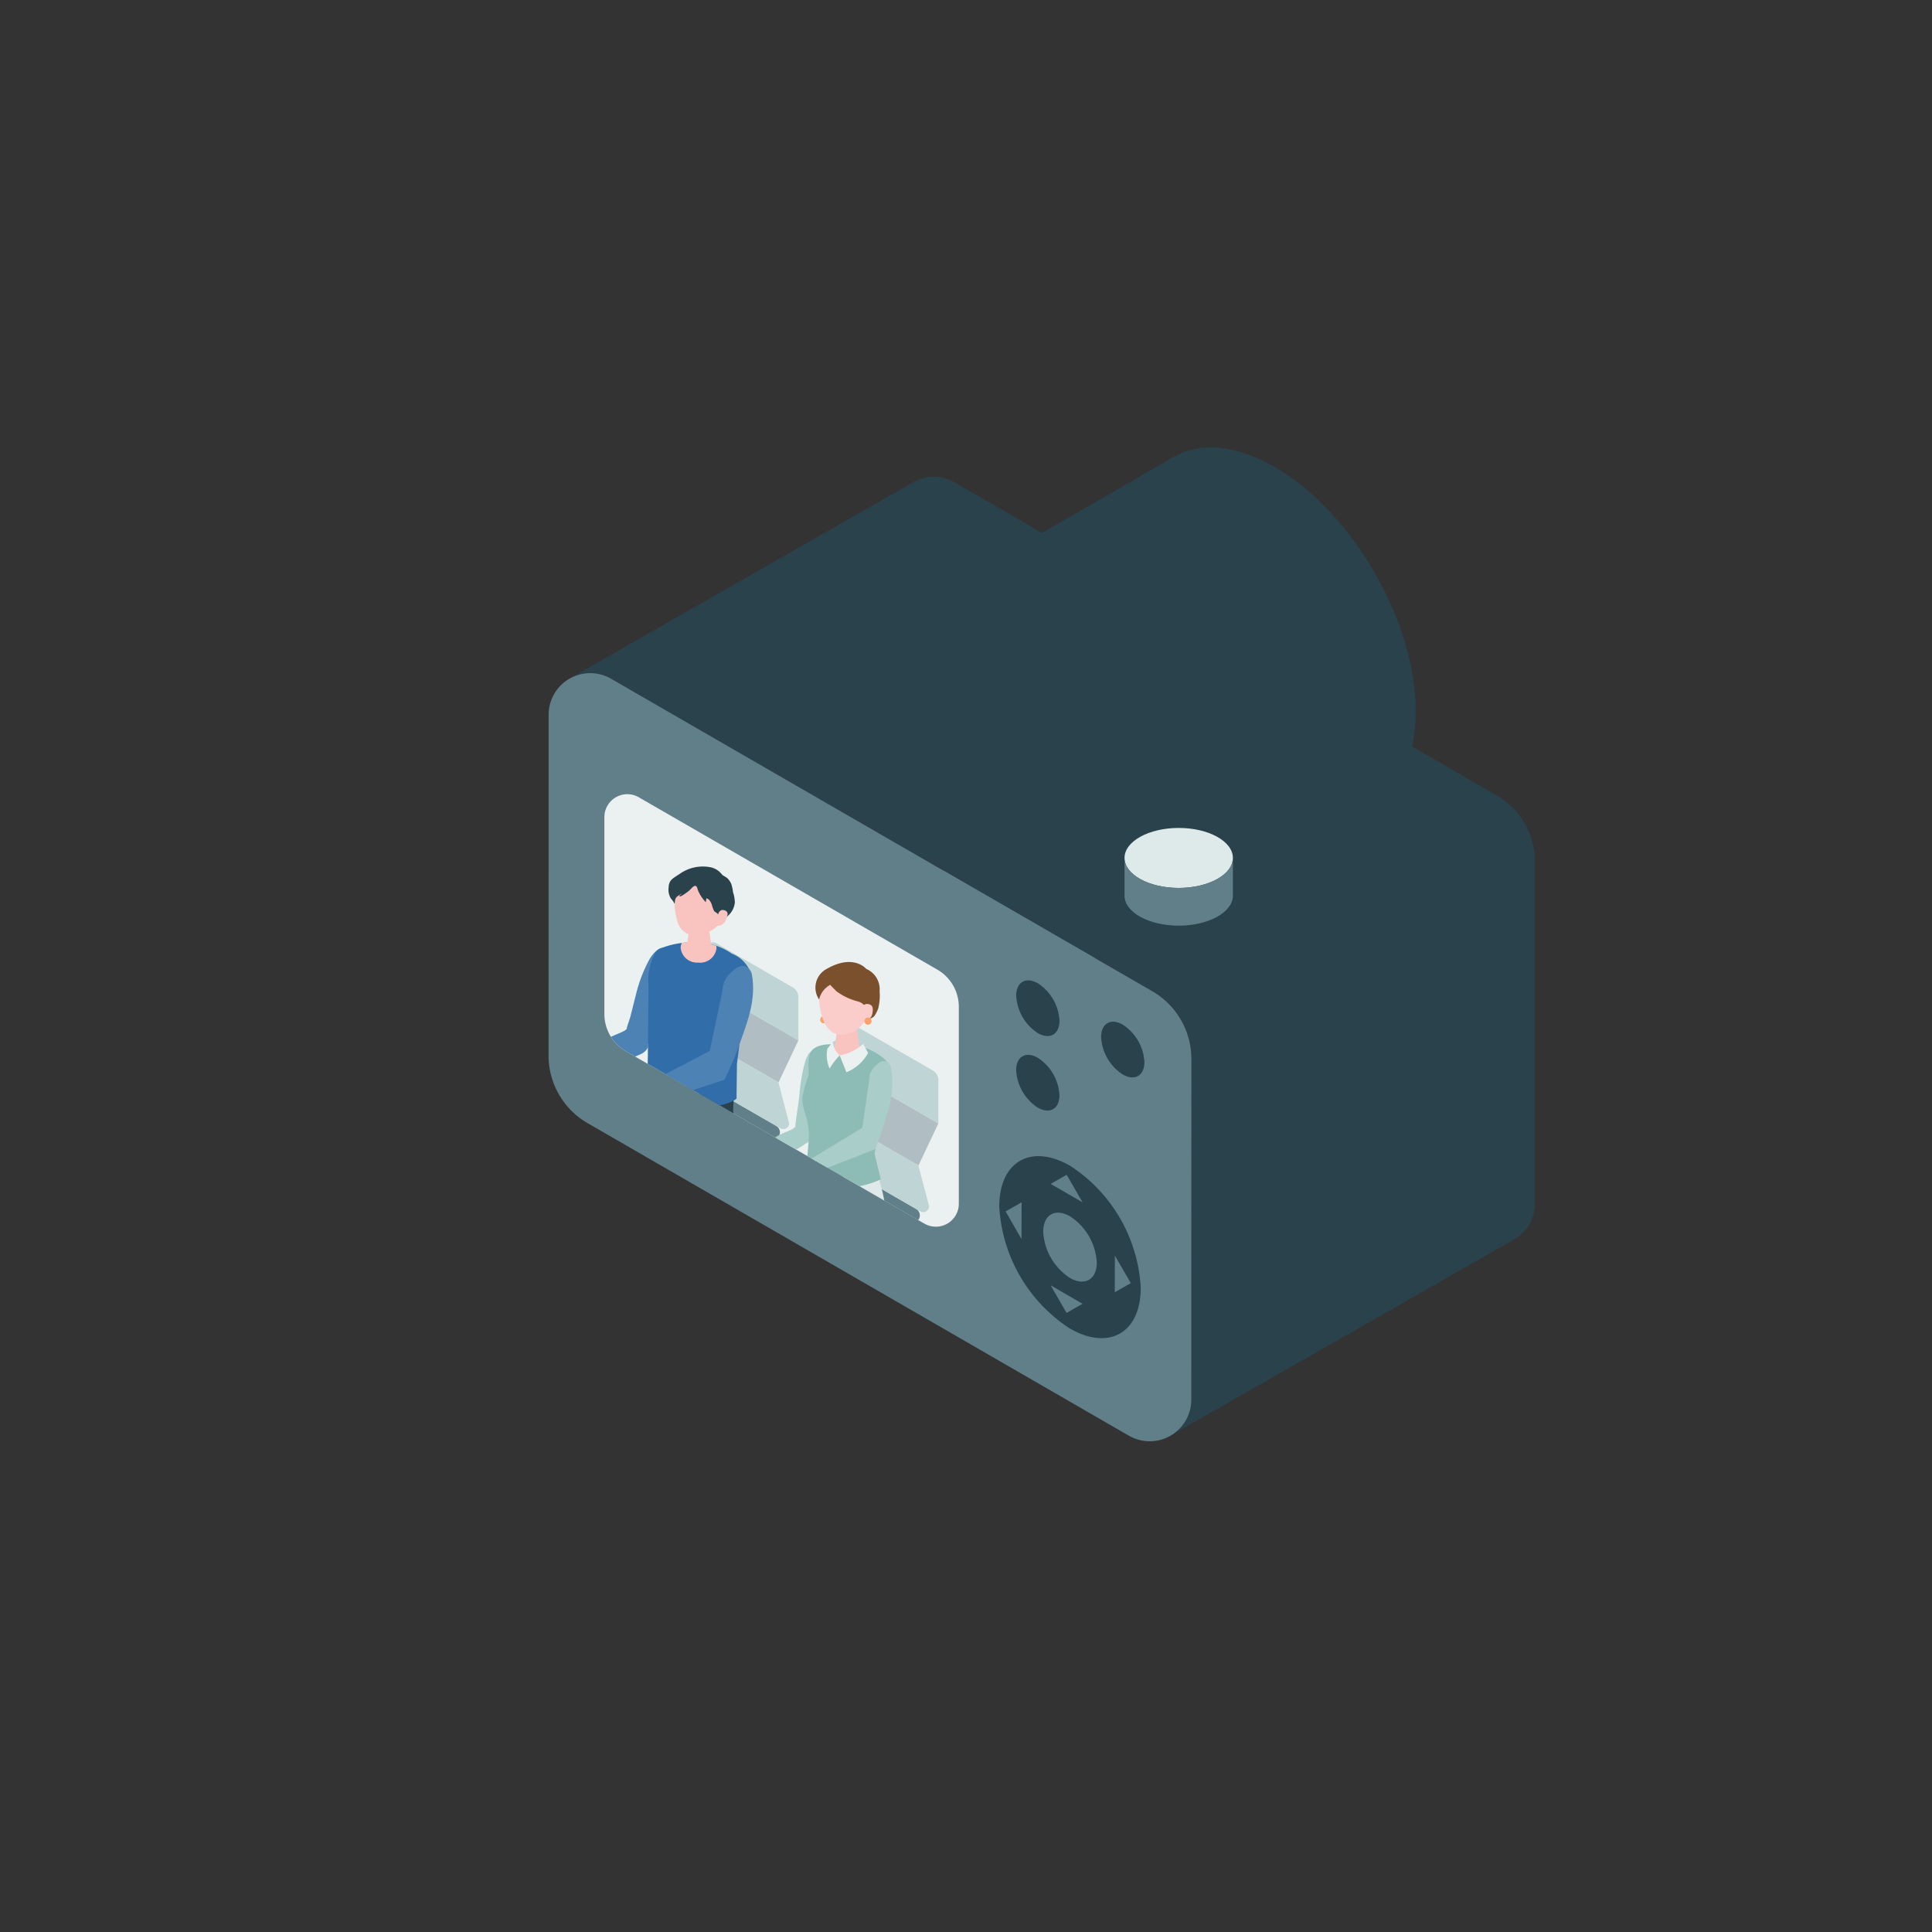 <svg xmlns="http://www.w3.org/2000/svg" xmlns:xlink="http://www.w3.org/1999/xlink" width="190" height="190" viewBox="0 0 190 190">
  <rect x="0" y="0" width="190" height="190" fill="#333333" stroke="none"/>
  <defs>
    <clipPath id="clip-path">
      <rect id="Rectangle_5077" data-name="Rectangle 5077" width="190" height="190" transform="translate(1278 -16726)" fill="#fff"/>
    </clipPath>
    <clipPath id="clip-path-2">
      <rect id="Rectangle_3607" data-name="Rectangle 3607" width="109.962" height="100.805" fill="none"/>
    </clipPath>
    <clipPath id="clip-path-3">
      <path id="Path_14467" data-name="Path 14467" d="M48.337,91.676l0,19.362A4.232,4.232,0,0,0,50.45,114.7L79.8,131.652a2.257,2.257,0,0,0,3.386-1.955l0-19.362a4.233,4.233,0,0,0-2.117-3.666L51.723,89.721a2.253,2.253,0,0,0-3.386,1.955" transform="translate(-48.333 -89.415)" fill="none"/>
    </clipPath>
  </defs>
  <g id="Mask_Group_326" data-name="Mask Group 326" transform="translate(-1278 16726)" clip-path="url(#clip-path)">
    <g id="Group_3288" data-name="Group 3288" transform="translate(1319 -16682)">
      <g id="Group_3285" data-name="Group 3285">
        <g id="Group_3284" data-name="Group 3284" clip-path="url(#clip-path-2)">
          <path id="Path_14376" data-name="Path 14376" d="M132.846,39.789c7.7,4.445,13.92,15.22,13.895,24.067s-6.287,12.415-13.986,7.97-13.92-15.22-13.895-24.067,6.287-12.415,13.986-7.97" transform="translate(-73.532 -23.433)" fill="#617f88"/>
          <path id="Path_14377" data-name="Path 14377" d="M174.327,34.928,149.308,49.372c2.509-1.451,4.065-4.546,4.078-8.948.025-8.847-6.2-19.622-13.895-24.067-3.859-2.228-7.357-2.443-9.889-.988L154.624.922c2.532-1.451,6.028-1.236,9.885.991,7.7,4.445,13.92,15.22,13.895,24.067-.012,4.4-1.569,7.5-4.077,8.948" transform="translate(-80.178 0)" fill="#2a424b"/>
          <path id="Path_14378" data-name="Path 14378" d="M196.347,159.758a4.056,4.056,0,0,1-2.072,3.56l33.8-19.307a4.039,4.039,0,0,0,2.062-3.554V106.863l-33.794,19.3Z" transform="translate(-120.188 -66.111)" fill="#2a424b"/>
          <path id="Path_14379" data-name="Path 14379" d="M130.453,38.87,77.219,8.135a4.056,4.056,0,0,0-4.077-.01L39.34,27.432a4.056,4.056,0,0,1,4.086,0L96.66,58.172a7.466,7.466,0,0,1,3.837,6.572l33.8-19.307a7.555,7.555,0,0,0-3.847-6.567" transform="translate(-24.338 -4.69)" fill="#2a424b"/>
          <path id="Path_14380" data-name="Path 14380" d="M93.33,89.493,40.1,58.758A4.094,4.094,0,0,0,33.955,62.3l-.007,33.514a7.675,7.675,0,0,0,3.838,6.647L91.02,133.2a4.094,4.094,0,0,0,6.141-3.545l.007-33.514a7.676,7.676,0,0,0-3.838-6.647" transform="translate(-21.002 -36.008)" fill="#617f88"/>
          <path id="Path_14381" data-name="Path 14381" d="M156.675,137.723A4.675,4.675,0,0,1,158.8,141.4c0,1.351-.96,1.9-2.135,1.217a4.675,4.675,0,0,1-2.121-3.674c0-1.351.96-1.9,2.135-1.217" transform="translate(-95.606 -85.021)" fill="#2a424b"/>
          <path id="Path_14382" data-name="Path 14382" d="M178.58,148.4a4.676,4.676,0,0,1,2.121,3.674c0,1.351-.96,1.9-2.135,1.217a4.675,4.675,0,0,1-2.121-3.674c0-1.351.96-1.9,2.135-1.217" transform="translate(-109.157 -91.627)" fill="#2a424b"/>
          <path id="Path_14383" data-name="Path 14383" d="M156.675,156.945a4.675,4.675,0,0,1,2.121,3.674c0,1.351-.96,1.9-2.135,1.217a4.676,4.676,0,0,1-2.121-3.674c0-1.351.96-1.9,2.135-1.217" transform="translate(-95.606 -96.913)" fill="#2a424b"/>
          <path id="Path_14384" data-name="Path 14384" d="M81.081,106.674,51.727,89.727a2.257,2.257,0,0,0-3.386,1.955l0,19.36a4.232,4.232,0,0,0,2.117,3.665l29.354,16.948a2.258,2.258,0,0,0,3.386-1.955l0-19.361a4.233,4.233,0,0,0-2.116-3.666" transform="translate(-29.904 -55.32)" fill="#ebf1f1"/>
          <path id="Path_14385" data-name="Path 14385" d="M193.139,101.081c0,1.63-2.386,2.951-5.329,2.951s-5.33-1.321-5.33-2.951,2.386-2.951,5.33-2.951,5.329,1.321,5.329,2.951" transform="translate(-112.891 -60.708)" fill="#dee9e9"/>
          <path id="Path_14386" data-name="Path 14386" d="M182.48,109.577v-3.709c0,1.63,2.386,2.951,5.329,2.951s5.33-1.321,5.33-2.951v3.709c0,1.63-2.386,2.951-5.33,2.951s-5.329-1.321-5.329-2.951" transform="translate(-112.891 -65.495)" fill="#617f88"/>
          <path id="Path_14387" data-name="Path 14387" d="M157.159,183.727a15.283,15.283,0,0,1,6.935,12.012c-.012,4.415-3.137,6.2-6.98,3.978a15.285,15.285,0,0,1-6.935-12.012c.013-4.416,3.138-6.2,6.98-3.978" transform="translate(-92.908 -113.072)" fill="#2a424b"/>
          <path id="Path_14388" data-name="Path 14388" d="M165.008,187.574l1.564,2.71-3.139-1.812Z" transform="translate(-101.108 -116.042)" fill="#617f88"/>
          <path id="Path_14389" data-name="Path 14389" d="M163.433,216.088l3.139,1.812-1.575.9Z" transform="translate(-101.108 -133.682)" fill="#617f88"/>
          <path id="Path_14390" data-name="Path 14390" d="M179.972,208.409l1.565,2.71-1.575.9Z" transform="translate(-111.333 -128.932)" fill="#617f88"/>
          <path id="Path_14391" data-name="Path 14391" d="M153.383,194.679l-.01,3.607-1.564-2.71Z" transform="translate(-93.916 -120.438)" fill="#617f88"/>
          <path id="Path_14392" data-name="Path 14392" d="M164.159,197.717a5.788,5.788,0,0,1,2.626,4.548c0,1.671-1.188,2.346-2.643,1.506a5.787,5.787,0,0,1-2.626-4.548c0-1.672,1.188-2.346,2.643-1.506" transform="translate(-99.922 -122.094)" fill="#617f88"/>
        </g>
      </g>
      <g id="Group_3287" data-name="Group 3287" transform="translate(18.432 34.099)">
        <g id="Group_3286" data-name="Group 3286" clip-path="url(#clip-path-3)">
          <path id="Path_14393" data-name="Path 14393" d="M53.983,137.033a1.751,1.751,0,0,0-.027.695,1.591,1.591,0,0,0,.2.491,1.615,1.615,0,0,0,.82.744c.756.26,1.1-.364,1.357-.938.288-.647.563-1.3.831-1.956.9-2.2,2.464-4.655,1.36-6.415-.874-1.392-1.9-.162-2.283.494a13.991,13.991,0,0,0-1.306,3.367l-.562,2.228c-.1.389-.3.847-.39,1.29" transform="translate(-51.797 -113.915)" fill="#4d82b5"/>
          <path id="Path_14394" data-name="Path 14394" d="M59.622,207.113c-.213-.123-.205-.535.017-.92s.576-.6.789-.474.205.535-.017.92-.576.6-.789.474" transform="translate(-55.221 -161.345)" fill="#bfd4d5"/>
          <path id="Path_14395" data-name="Path 14395" d="M58.5,204.6l.736.426c-.213-.123-.566.089-.789.474s-.23.8-.018.92L57.693,206c-.213-.123-.205-.535.017-.92s.576-.6.789-.474" transform="translate(-54.028 -160.654)" fill="#617f88"/>
          <path id="Path_14396" data-name="Path 14396" d="M59.271,195.045c-.213-.123-.205-.535.017-.92s.576-.6.789-.474.205.535-.017.92-.576.6-.789.474" transform="translate(-55.004 -153.879)" fill="#bfd4d5"/>
          <path id="Path_14397" data-name="Path 14397" d="M58.147,192.535l.736.426c-.213-.123-.566.089-.789.474s-.23.8-.018.92l-.736-.426c-.213-.123-.205-.535.017-.92s.576-.6.789-.474" transform="translate(-53.81 -153.188)" fill="#617f88"/>
          <path id="Path_14398" data-name="Path 14398" d="M80.754,194.889c-.213-.123-.205-.535.017-.92s.576-.6.789-.474.205.535-.017.92-.576.6-.789.474" transform="translate(-68.294 -153.783)" fill="#bfd4d5"/>
          <path id="Path_14399" data-name="Path 14399" d="M79.63,192.378l.736.426c-.213-.123-.566.089-.789.474s-.23.8-.018.92l-.736-.426c-.213-.123-.205-.535.017-.92s.576-.6.789-.474" transform="translate(-67.1 -153.091)" fill="#617f88"/>
          <path id="Path_14400" data-name="Path 14400" d="M80.052,206.977c-.213-.123-.205-.535.017-.92s.576-.6.789-.474.205.535-.017.92-.576.6-.789.474" transform="translate(-67.86 -161.261)" fill="#bfd4d5"/>
          <path id="Path_14401" data-name="Path 14401" d="M78.929,204.466l.736.426c-.213-.123-.566.089-.789.474s-.23.8-.018.92l-.736-.426c-.213-.123-.205-.535.017-.92s.576-.6.789-.474" transform="translate(-66.667 -160.57)" fill="#617f88"/>
          <path id="Path_14402" data-name="Path 14402" d="M69.7,177.179c0,.256-.375.463-.837.463s-.837-.207-.837-.463.375-.463.837-.463.837.207.837.463" transform="translate(-60.514 -143.424)" fill="#cae0dd"/>
          <path id="Path_14403" data-name="Path 14403" d="M68.023,185.556v-7.624c0,.256.375.463.837.463s.837-.207.837-.463v7.624c0,.256-.375.463-.837.463s-.837-.207-.837-.463" transform="translate(-60.514 -144.176)" fill="#2a424b"/>
          <path id="Path_14404" data-name="Path 14404" d="M55.452,174.215l8.649-4.993a.726.726,0,0,0,0-1.257l-7.142-4.124a1.45,1.45,0,0,0-1.451,0l-8.649,4.993a.725.725,0,0,0,0,1.256L54,174.215a1.45,1.45,0,0,0,1.451,0" transform="translate(-47.197 -135.338)" fill="#617f88"/>
          <path id="Path_14405" data-name="Path 14405" d="M70.8,154.577a1.088,1.088,0,0,0,.544.942l7.546,4.357a.58.58,0,0,0,.87-.5l-1.049-4L69.754,150.2Z" transform="translate(-61.585 -127.016)" fill="#bfd4d5"/>
          <path id="Path_14406" data-name="Path 14406" d="M71.712,139.338l-1.958,4.14,8.961,5.173,1.958-4.14Z" transform="translate(-61.585 -120.3)" fill="#b0bec3"/>
          <path id="Path_14407" data-name="Path 14407" d="M83.3,132.066l-7.546-4.357a.581.581,0,0,0-.871.5V132.1l8.961,5.173v-4.26a1.088,1.088,0,0,0-.544-.942" transform="translate(-64.761 -113.057)" fill="#bfd4d5"/>
          <path id="Path_14408" data-name="Path 14408" d="M57.365,196.439h0a.68.68,0,0,0,.68,0l8.153-4.707a.679.679,0,0,0-.68-1.177l-8.153,4.707a.679.679,0,0,0,0,1.177" transform="translate(-53.71 -151.929)" fill="#2a424b"/>
          <path id="Path_14409" data-name="Path 14409" d="M57.365,191.731l8.153,4.707a.679.679,0,0,0,.68-1.177l-8.153-4.707a.679.679,0,1,0-.68,1.177" transform="translate(-53.71 -151.928)" fill="#2a424b"/>
          <path id="Path_14410" data-name="Path 14410" d="M47.354,216.276a.675.675,0,0,1,.132.183A2.668,2.668,0,0,1,47.863,218a1.759,1.759,0,0,1-.082.537,1.19,1.19,0,0,1-.647.632,5.958,5.958,0,0,1-.874.217c-.191.055-.3.223-.455.341a4.859,4.859,0,0,1-2.813.941,1.358,1.358,0,0,1-.748-.2.717.717,0,0,1-.333-.665c.049-.346.389-.561.69-.738a10.01,10.01,0,0,0,1.683-1.262,4.726,4.726,0,0,0,1.033-1.621,9.334,9.334,0,0,1,1.712,0c.164.014.25.021.325.086" transform="translate(-44.357 -167.819)" fill="#f9c3c0"/>
          <path id="Path_14411" data-name="Path 14411" d="M34.408,212.838a.672.672,0,0,1,.114.194,2.669,2.669,0,0,1,.223,1.574,1.778,1.778,0,0,1-.134.527,1.192,1.192,0,0,1-.706.565,5.965,5.965,0,0,1-.891.13c-.2.035-.316.193-.486.294a4.728,4.728,0,0,1-.745.359,4.793,4.793,0,0,1-2.147.3,1.356,1.356,0,0,1-.725-.269.718.718,0,0,1-.266-.695c.083-.339.442-.521.759-.667a9.986,9.986,0,0,0,1.8-1.09,4.744,4.744,0,0,0,1.188-1.511,9.321,9.321,0,0,1,1.7.17c.162.031.247.046.315.117" transform="translate(-36.142 -165.593)" fill="#f9c3c0"/>
          <path id="Path_14412" data-name="Path 14412" d="M55.711,166.863l.134,2.425-5.893,4.941a1.948,1.948,0,0,0-.7,1.516l.095,10.763a4.911,4.911,0,0,0,1.511.335,4.72,4.72,0,0,0,1.511-.234l.577-10.242L59.99,172.4a3.421,3.421,0,0,0,1.746-2.383l-.167-1.831.072-1.712Z" transform="translate(-48.903 -137.089)" fill="#2a424b"/>
          <path id="Path_14413" data-name="Path 14413" d="M45.91,164.257l-.42,1.162-8.056,4.773a1.951,1.951,0,0,0-.9,1.725l.422,11.331a3.8,3.8,0,0,0,1.317.232,2.684,2.684,0,0,0,1.278-.146l.812-10.634,8.589-3.9,1.769-3.589Z" transform="translate(-41.03 -135.716)" fill="#2a424b"/>
          <path id="Path_14414" data-name="Path 14414" d="M67.742,142.974l.042-3.411q.243-1.88.486-3.761a6.973,6.973,0,0,1,.4-2.2,3.164,3.164,0,0,0-1.384-4.879,5.922,5.922,0,0,0-2.348-.983,8.537,8.537,0,0,0-4.688.471c-.495.184-.69.773-.869,1.268a5.272,5.272,0,0,0-.315,1.869l.019,1.09q-.031,3.116-.063,6.231c-.013,1.316-.087,2.232-.018,3.547a2.071,2.071,0,0,1-.311.662,9.8,9.8,0,0,0,4.7.969c3.486.047,4.355-.873,4.355-.873" transform="translate(-54.741 -113.034)" fill="#316ea9"/>
          <path id="Path_14415" data-name="Path 14415" d="M69.751,129.592a1.619,1.619,0,0,0,1.788-1.387,1.153,1.153,0,0,0-.026-.262,7.559,7.559,0,0,0-3.38-.286,1.178,1.178,0,0,0-.116.482,1.619,1.619,0,0,0,1.735,1.453" transform="translate(-60.51 -113.026)" fill="#f9c3c0"/>
          <path id="Path_14416" data-name="Path 14416" d="M70.7,122.814c.627.012.954.371.948.677l.279,2.054c-.035.354-.644.63-1.358.617s-1.265-.311-1.229-.665l.349-2.135c.031-.311.384-.559,1.011-.547" transform="translate(-61.326 -110.077)" fill="#f9c3c0"/>
          <path id="Path_14417" data-name="Path 14417" d="M69.257,109.729c1.785.047,2.253,1.4,2.223,3.023a2.836,2.836,0,0,1-2.165,2.94,1.822,1.822,0,0,1-2.6-1.238,6.494,6.494,0,0,1-.1-3.391c.2-.579.852-1.381,2.637-1.334" transform="translate(-59.535 -101.981)" fill="#f9c3c0"/>
          <path id="Path_14418" data-name="Path 14418" d="M66.925,110.406c.137-.11.376-.427.545-.461.228-.046.249.247.313.407a3.646,3.646,0,0,0,.779,1.19l.058-.38c.264.061.417.333.519.585a3.686,3.686,0,0,0,.227.642c.072.106.218.166.313.251a1.155,1.155,0,0,1,.354.834,4.85,4.85,0,0,0,.943-.834,1.994,1.994,0,0,0,.442-1.064,3.353,3.353,0,0,0-.18-1.022,3.994,3.994,0,0,0-.174-.812,1.838,1.838,0,0,0-.364-.537c-.142-.146-.46-.257-.564-.407a1.957,1.957,0,0,0-1.024-.67,3.946,3.946,0,0,0-3.15.657c-.172.108-.342.22-.508.337a1.357,1.357,0,0,0-.4.385,1.289,1.289,0,0,0-.146.588,1.683,1.683,0,0,0,.229,1.106,1.722,1.722,0,0,1,.354.507c.066-.389.008-.556.351-.791a3,3,0,0,0,.4-.265l-.307.3c.089.053.2,0,.292-.052a6.312,6.312,0,0,0,.7-.491" transform="translate(-58.583 -100.92)" fill="#2a424b"/>
          <path id="Path_14419" data-name="Path 14419" d="M77.385,119.754s.109-.6.614-.449c.431.125.383.409.19.892s-.53.68-.837.626.033-1.069.033-1.069" transform="translate(-66.206 -107.892)" fill="#f9c3c0"/>
          <path id="Path_14420" data-name="Path 14420" d="M95.708,228.537c-.213-.123-.205-.535.017-.92s.576-.6.789-.474.205.535-.017.92-.576.6-.789.474" transform="translate(-77.545 -174.599)" fill="#bfd4d5"/>
          <path id="Path_14421" data-name="Path 14421" d="M94.585,226.026l.736.426c-.213-.123-.566.089-.789.474s-.23.8-.018.92l-.736-.426c-.213-.123-.205-.535.017-.92s.576-.6.789-.474" transform="translate(-76.352 -173.908)" fill="#617f88"/>
          <path id="Path_14422" data-name="Path 14422" d="M95.357,216.469c-.213-.123-.205-.535.017-.92s.576-.6.789-.474.205.535-.018.92-.575.6-.789.474" transform="translate(-77.328 -167.133)" fill="#bfd4d5"/>
          <path id="Path_14423" data-name="Path 14423" d="M94.233,213.959l.736.426c-.213-.123-.566.089-.789.474s-.23.8-.018.92l-.736-.426c-.213-.123-.205-.535.017-.92s.576-.6.789-.474" transform="translate(-76.134 -166.442)" fill="#617f88"/>
          <path id="Path_14424" data-name="Path 14424" d="M116.84,216.313c-.213-.123-.205-.535.017-.92s.576-.6.789-.474.205.535-.017.92-.576.6-.789.474" transform="translate(-90.619 -167.037)" fill="#bfd4d5"/>
          <path id="Path_14425" data-name="Path 14425" d="M115.716,213.8l.736.426c-.213-.123-.566.089-.789.474s-.23.8-.018.92l-.736-.426c-.213-.123-.205-.535.018-.92s.575-.6.789-.474" transform="translate(-89.425 -166.345)" fill="#617f88"/>
          <path id="Path_14426" data-name="Path 14426" d="M116.138,228.4c-.213-.123-.205-.535.017-.92s.576-.6.789-.474.205.535-.017.92-.576.6-.789.474" transform="translate(-90.184 -174.515)" fill="#bfd4d5"/>
          <path id="Path_14427" data-name="Path 14427" d="M115.015,225.89l.736.426c-.213-.123-.566.089-.789.474s-.23.8-.018.92l-.736-.426c-.213-.123-.205-.535.017-.92s.576-.6.789-.474" transform="translate(-88.991 -173.823)" fill="#617f88"/>
          <path id="Path_14428" data-name="Path 14428" d="M105.783,198.6c0,.256-.375.463-.837.463s-.837-.207-.837-.463.375-.463.837-.463.837.207.837.463" transform="translate(-82.839 -156.678)" fill="#cae0dd"/>
          <path id="Path_14429" data-name="Path 14429" d="M104.109,206.979v-7.624c0,.256.375.464.837.464s.837-.207.837-.464v7.624c0,.256-.375.463-.837.463s-.837-.207-.837-.463" transform="translate(-82.839 -157.429)" fill="#2a424b"/>
          <path id="Path_14430" data-name="Path 14430" d="M91.538,195.639l8.649-4.993a.726.726,0,0,0,0-1.257l-7.142-4.124a1.45,1.45,0,0,0-1.451,0l-8.649,4.993a.725.725,0,0,0,0,1.256l7.143,4.124a1.45,1.45,0,0,0,1.451,0" transform="translate(-69.521 -148.592)" fill="#617f88"/>
          <path id="Path_14431" data-name="Path 14431" d="M106.889,176a1.088,1.088,0,0,0,.544.942l7.546,4.357a.58.58,0,0,0,.87-.5l-1.049-4-8.961-5.174Z" transform="translate(-83.91 -140.27)" fill="#bfd4d5"/>
          <path id="Path_14432" data-name="Path 14432" d="M107.8,160.762l-1.958,4.14,8.961,5.173,1.958-4.14Z" transform="translate(-83.91 -133.554)" fill="#b0bec3"/>
          <path id="Path_14433" data-name="Path 14433" d="M119.391,153.49l-7.546-4.357a.581.581,0,0,0-.871.5v3.884l8.961,5.173v-4.26a1.088,1.088,0,0,0-.544-.942" transform="translate(-87.086 -126.311)" fill="#bfd4d5"/>
          <path id="Path_14434" data-name="Path 14434" d="M93.451,217.863h0a.68.68,0,0,0,.68,0l8.153-4.707a.679.679,0,0,0-.68-1.177l-8.153,4.707a.679.679,0,0,0,0,1.177" transform="translate(-76.035 -165.183)" fill="#2a424b"/>
          <path id="Path_14435" data-name="Path 14435" d="M93.451,213.156l8.153,4.707a.679.679,0,1,0,.68-1.176l-8.153-4.707a.679.679,0,0,0-.68,1.177" transform="translate(-76.035 -165.183)" fill="#2a424b"/>
          <path id="Path_14436" data-name="Path 14436" d="M80.516,228.613a.5.5,0,0,1,.1.138,2.02,2.02,0,0,1,.285,1.17,1.328,1.328,0,0,1-.062.407.9.9,0,0,1-.49.479,4.534,4.534,0,0,1-.662.164c-.145.041-.223.169-.345.258a3.575,3.575,0,0,1-.535.326,3.629,3.629,0,0,1-1.6.387,1.027,1.027,0,0,1-.567-.149.544.544,0,0,1-.252-.5c.037-.262.294-.425.523-.559a7.574,7.574,0,0,0,1.275-.956,3.586,3.586,0,0,0,.783-1.228,7.113,7.113,0,0,1,1.3,0c.125.011.189.016.246.065" transform="translate(-65.69 -175.471)" fill="#f9c3c0"/>
          <path id="Path_14437" data-name="Path 14437" d="M85.735,230.693a.51.51,0,0,1,.111.13,2.024,2.024,0,0,1,.379,1.143,1.324,1.324,0,0,1-.029.411.9.9,0,0,1-.45.517,4.5,4.5,0,0,1-.646.218c-.141.053-.209.187-.322.285a3.68,3.68,0,0,1-2.066.884,1.029,1.029,0,0,1-.577-.1.543.543,0,0,1-.292-.482c.016-.264.259-.448.476-.6a7.571,7.571,0,0,0,1.193-1.056,3.587,3.587,0,0,0,.68-1.287,7.094,7.094,0,0,1,1.293-.1.4.4,0,0,1,.25.045" transform="translate(-69.063 -176.788)" fill="#f9c3c0"/>
          <path id="Path_14438" data-name="Path 14438" d="M86.837,190.026s-6.275,1.68-7.269,2.206c-.505,1.8.913,11.986.913,11.986l2.292-.035L82.6,194.138a54.193,54.193,0,0,1,7.373-1.263l.661-4.312-3.1-.216Z" transform="translate(-67.589 -150.619)" fill="#bfd4d5"/>
          <path id="Path_14439" data-name="Path 14439" d="M93.58,186.879l4.307-1.2a18.987,18.987,0,0,1,1.038,4.014,4.24,4.24,0,0,1-.866,2.12c-1.021,1.015-3.263,1.311-5.5,1.7a23.882,23.882,0,0,1-3.075.41l-1.126,9.435-2.228.521s-.882-9.6-.695-12.024c1.137-.928,8.007-2.871,8.007-2.871Z" transform="translate(-71.268 -148.968)" fill="#dee9e9"/>
          <path id="Path_14440" data-name="Path 14440" d="M97.572,163.117a1.769,1.769,0,0,0,.847,1.586c.472.137.632-.454.742-.99q.186-.907.35-1.824c.371-2.046,1.126-4.4.332-5.815-.628-1.12-1.153.087-1.332.711a17.607,17.607,0,0,0-.529,3.125c-.087,1.051-.316,2.081-.406,3.116,0,.03,0,.061,0,.091" transform="translate(-78.795 -130.37)" fill="#a9cdc8"/>
          <path id="Path_14441" data-name="Path 14441" d="M104.691,147.024a.35.35,0,1,1-.35-.35.35.35,0,0,1,.35.35" transform="translate(-82.766 -124.838)" fill="#fca167"/>
          <path id="Path_14442" data-name="Path 14442" d="M107.1,167.2l-.61-2.5,1.385-7.846c.161-.912-.014-1.181-.744-1.745a5.233,5.233,0,0,0-3.074-1.07c-1.03-.061-2.64-.355-3.546.311-.7.517-.486,1.8-.51,2.63a11.915,11.915,0,0,0-.617,2.248c.051,1.4.578,1.726.654,3.6a32.846,32.846,0,0,1-.479,4.275s-.006.684,2.872.856a8.493,8.493,0,0,0,4.667-.757" transform="translate(-79.914 -129.324)" fill="#8cbcb5"/>
          <path id="Path_14443" data-name="Path 14443" d="M107.179,152.676a2.513,2.513,0,0,1,3.012.169,4.824,4.824,0,0,0,.146.7l-1.505.54-1.615-.228a8.646,8.646,0,0,1-.038-1.183" transform="translate(-84.73 -128.29)" fill="#bfd4d5"/>
          <path id="Path_14444" data-name="Path 14444" d="M108.905,148.509c.615.006.939.355.936.656l.292,2.013c-.032.348-.627.624-1.328.617s-1.244-.295-1.212-.643l.324-2.1c.028-.305.372-.551.987-.545" transform="translate(-84.994 -125.973)" fill="#f9c3c0"/>
          <path id="Path_14445" data-name="Path 14445" d="M106.4,134.5c1.865-.1,2.463,1.271,2.565,2.97-.4,2.015-1.281,2.98-2.015,3.242-.895.32-2.012.624-2.809-1.077a6.8,6.8,0,0,1-.381-3.527c.163-.62.775-1.51,2.64-1.607" transform="translate(-82.568 -117.303)" fill="#facdcb"/>
          <path id="Path_14446" data-name="Path 14446" d="M104.222,134.94c-.017.008.583.611.621.641a5.881,5.881,0,0,0,2.044.979,1.716,1.716,0,0,1,.451.191,1.22,1.22,0,0,1,.275.269,2.16,2.16,0,0,1,.434,1.248.748.748,0,0,0,.558-.316,4.311,4.311,0,0,0,.325-.637,5.215,5.215,0,0,0,.15-1.74,2.187,2.187,0,0,0-1.316-2.2s-1.233-1.507-3.853-.018a2.083,2.083,0,0,0-.783,3.029,2.2,2.2,0,0,1,1.095-1.443" transform="translate(-82.007 -116.191)" fill="#7b502c"/>
          <path id="Path_14447" data-name="Path 14447" d="M114.755,144.11s-.006-.633.542-.583c.468.043.575.359.473.893a.913.913,0,0,1-.837.794c-.326,0-.178-1.1-.178-1.1" transform="translate(-89.404 -122.889)" fill="#facdcb"/>
          <path id="Path_14448" data-name="Path 14448" d="M109.026,154.942s.351.864.658,1.658a4.2,4.2,0,0,0,2.144-1.912c-.2-.324-.487-.884-.487-.884a4.593,4.593,0,0,1-2.315,1.138" transform="translate(-85.881 -129.249)" fill="#ebf1f1"/>
          <path id="Path_14449" data-name="Path 14449" d="M106.978,154.667a2.273,2.273,0,0,1-.7-1.307s-.328.43-.512.652a3.284,3.284,0,0,0,.219,1.949,7.305,7.305,0,0,1,.99-1.294" transform="translate(-83.832 -128.974)" fill="#ebf1f1"/>
          <path id="Path_14450" data-name="Path 14450" d="M116.111,147.387a.35.35,0,1,1-.35-.35.35.35,0,0,1,.35.35" transform="translate(-89.831 -125.063)" fill="#fca167"/>
          <path id="Path_14451" data-name="Path 14451" d="M38.677,156.32c0,.2-.3.37-.669.37s-.669-.166-.669-.37.3-.37.669-.37.669.166.669.37" transform="translate(-41.532 -130.577)" fill="#cae0dd"/>
          <path id="Path_14452" data-name="Path 14452" d="M37.34,173.176V156.919c0,.2.3.37.669.37s.669-.166.669-.37v16.257c0,.2-.3.37-.669.37s-.669-.166-.669-.37" transform="translate(-41.532 -131.176)" fill="#2a424b"/>
          <path id="Path_14453" data-name="Path 14453" d="M88.177,220.134c0,.2-.3.37-.669.37s-.669-.166-.669-.37.3-.37.669-.37.669.166.669.37" transform="translate(-72.155 -170.055)" fill="#cae0dd"/>
          <path id="Path_14454" data-name="Path 14454" d="M86.841,236.992V220.735c0,.2.3.37.669.37s.669-.166.669-.37v16.257c0,.2-.3.37-.669.37s-.669-.166-.669-.37" transform="translate(-72.156 -170.656)" fill="#2a424b"/>
          <path id="Path_14455" data-name="Path 14455" d="M119.2,202.924c0,.2-.3.37-.669.37s-.669-.166-.669-.37.3-.37.669-.37.669.166.669.37" transform="translate(-91.349 -159.408)" fill="#cae0dd"/>
          <path id="Path_14456" data-name="Path 14456" d="M117.865,219.783V203.526c0,.2.3.37.669.37s.669-.165.669-.37v16.257c0,.2-.3.37-.669.37s-.669-.165-.669-.37" transform="translate(-91.349 -160.01)" fill="#2a424b"/>
          <path id="Path_14457" data-name="Path 14457" d="M32.4,179.319.657,160.991a1.312,1.312,0,0,1,0-2.273l12.92-7.459a2.625,2.625,0,0,1,2.624,0l31.745,18.328a1.312,1.312,0,0,1,0,2.273l-12.92,7.459a2.625,2.625,0,0,1-2.624,0" transform="translate(-18.432 -127.457)" fill="#d2dadc"/>
          <path id="Path_14458" data-name="Path 14458" d="M48.6,185.226a1.3,1.3,0,0,1-.656,1.141l-12.92,7.459a2.624,2.624,0,0,1-2.624,0L.656,175.5A1.3,1.3,0,0,1,0,174.357V175.5a1.3,1.3,0,0,0,.656,1.135L32.4,194.961a2.623,2.623,0,0,0,2.624,0l12.92-7.459a1.3,1.3,0,0,0,.656-1.135Z" transform="translate(-18.432 -141.964)" fill="#b0bec3"/>
          <path id="Path_14459" data-name="Path 14459" d="M95.279,183.9s-.391.024-.553.042a3.825,3.825,0,0,0-1.431.462l-.051.029a7.511,7.511,0,0,0-.686.493c-.058.043-.162.086-.159.18,0,0,.017.085.026.078s-.131.1-.111.189c.016.069.072.122.191.1a.18.18,0,0,0-.073.148.127.127,0,0,0,.138.1c.042,0,.333-.05.333-.05s-.1.039-.1.106c.018.355.826-.054.941-.133a1.243,1.243,0,0,1,.221-.138,1.159,1.159,0,0,1,.365-.053,2.1,2.1,0,0,0,.787-.211c.231-.114.339-.332.578-.423l.949-.3-.336-.977Z" transform="translate(-75.54 -147.643)" fill="#f9c3c0"/>
          <path id="Path_14460" data-name="Path 14460" d="M106.124,164.778l-5.377,3.263a3.278,3.278,0,0,0,.022.63,4.591,4.591,0,0,0,.2.688s4.1-1.525,6.4-2.475a24.354,24.354,0,0,0,1.067-3.1,9.423,9.423,0,0,0,.519-4.9.821.821,0,0,0-.626-.677.922.922,0,0,0-.651.257,2.424,2.424,0,0,0-.8,1.033,6.187,6.187,0,0,0-.108.822q-.14.967-.281,1.934l-.367,2.529" transform="translate(-80.755 -131.968)" fill="#a9cdc8"/>
          <path id="Path_14461" data-name="Path 14461" d="M82.748,181.041l-.668.321-.684.1a4.23,4.23,0,0,0-.967.413c-.279.175-.489.3-.555.349-.1.068-.2.162-.146.233.04.054.183.009.183.009s-.366.173-.415.2-.135.1-.1.174.181.058.181.058c-.15.071-.18.151-.153.215.034.081.251.062.251.062s-.047.16.276.108a6.424,6.424,0,0,0,1.074-.451.949.949,0,0,1,.473-.014.21.21,0,0,1,.123.2,2.531,2.531,0,0,1-.11.261c-.039.133-.116.6.108.63a.059.059,0,0,0,.036,0,.074.074,0,0,0,.026-.032,1.842,1.842,0,0,0,.1-.264c.062-.186.132-.369.2-.554l0-.014a.777.777,0,0,1,.264-.37,1.519,1.519,0,0,0,.421-.65,4.086,4.086,0,0,1,.964-.446,3,3,0,0,1-.292-.685.082.082,0,0,0-.035-.056.078.078,0,0,0-.051,0,3.587,3.587,0,0,0-.508.2" transform="translate(-67.546 -145.971)" fill="#f9c3c0"/>
          <path id="Path_14462" data-name="Path 14462" d="M87.759,176.9a.355.355,0,0,0-.159.177.343.343,0,0,0,.049.234c.229.466.377.89.928.794a8.379,8.379,0,0,0,1.485-.44,10.5,10.5,0,0,0,2.114-1.08c.63-.421.633-.9.2-1.519-.109-.154-.164-.5-.367-.562-.237-.077-.733.417-.961.529-.393.192-.812.325-1.2.524a18.143,18.143,0,0,0-2.083,1.345" transform="translate(-72.621 -142.049)" fill="#a9cdc8"/>
          <path id="Path_14463" data-name="Path 14463" d="M36.324,156.967l-.836.479-.878.19a5.483,5.483,0,0,0-1.214.627c-.345.254-.6.44-.687.5-.122.1-.241.229-.167.316.056.066.238-.006.238-.006s-.458.259-.519.3-.166.145-.108.234.24.059.24.059c-.188.107-.219.212-.178.293.051.1.331.056.331.056s-.045.212.368.113a8.328,8.328,0,0,0,1.349-.686,1.234,1.234,0,0,1,.612-.063.273.273,0,0,1,.179.253,3.351,3.351,0,0,1-.118.349c-.038.176-.093.788.2.806a.074.074,0,0,0,.046-.01.093.093,0,0,0,.031-.044,2.42,2.42,0,0,0,.106-.352c.062-.247.136-.491.2-.736,0-.006,0-.012,0-.018a1.019,1.019,0,0,1,.307-.5,1.968,1.968,0,0,0,.484-.882,5.276,5.276,0,0,1,1.207-.67,3.913,3.913,0,0,1-.444-.86c-.01-.028-.023-.059-.051-.069a.1.1,0,0,0-.067.006,4.7,4.7,0,0,0-.638.312" transform="translate(-38.313 -131.007)" fill="#f9c3c0"/>
          <path id="Path_14464" data-name="Path 14464" d="M42.8,151.751a.426.426,0,0,0-.188.215.412.412,0,0,0,.063.28,5.608,5.608,0,0,0,.529.843.442.442,0,0,0,.22.183.459.459,0,0,0,.236-.023c1.155-.321,2.311-.642,3.439-1.049a9.632,9.632,0,0,0,1.389-.538c.291-.161.669-.515.608-.883a1.542,1.542,0,0,0-.181-.457,6.552,6.552,0,0,0-.612-.856c-.133-.183-.206-.593-.451-.668-.286-.088-.872.514-1.143.652-.468.238-.968.4-1.432.65a21.741,21.741,0,0,0-2.475,1.652" transform="translate(-44.791 -126.147)" fill="#4d82b5"/>
          <path id="Path_14465" data-name="Path 14465" d="M49.19,165.523s-.509,0-.721.009a4.959,4.959,0,0,0-1.894.482l-.069.034a9.74,9.74,0,0,0-.931.583c-.079.051-.217.1-.221.22,0,.005.015.111.027.1,0,0-.178.122-.159.236.016.091.083.164.239.147a.234.234,0,0,0-.106.186.165.165,0,0,0,.172.137c.055,0,.435-.038.435-.038s-.135.042-.136.129c-.006.462,1.076,0,1.231-.095a1.6,1.6,0,0,1,.3-.161,1.51,1.51,0,0,1,.477-.039,2.722,2.722,0,0,0,1.038-.21c.31-.129.468-.4.784-.5l1.255-.314-.356-1.3Z" transform="translate(-46.408 -136.26)" fill="#f9c3c0"/>
          <path id="Path_14466" data-name="Path 14466" d="M63.714,142.072l-7.242,3.793a4.262,4.262,0,0,0-.022.819,5.968,5.968,0,0,0,.2.908s5.449-1.642,8.508-2.687a31.662,31.662,0,0,0,1.638-3.934c.751-2.077,1.452-4.095,1.074-6.321a1.068,1.068,0,0,0-.757-.929,1.2,1.2,0,0,0-.865.281,3.151,3.151,0,0,0-1.118,1.276,7.9,7.9,0,0,0-.207,1.057l-.522,2.486-.683,3.251" transform="translate(-53.347 -116.819)" fill="#4d82b5"/>
        </g>
      </g>
    </g>
  </g>
</svg>
